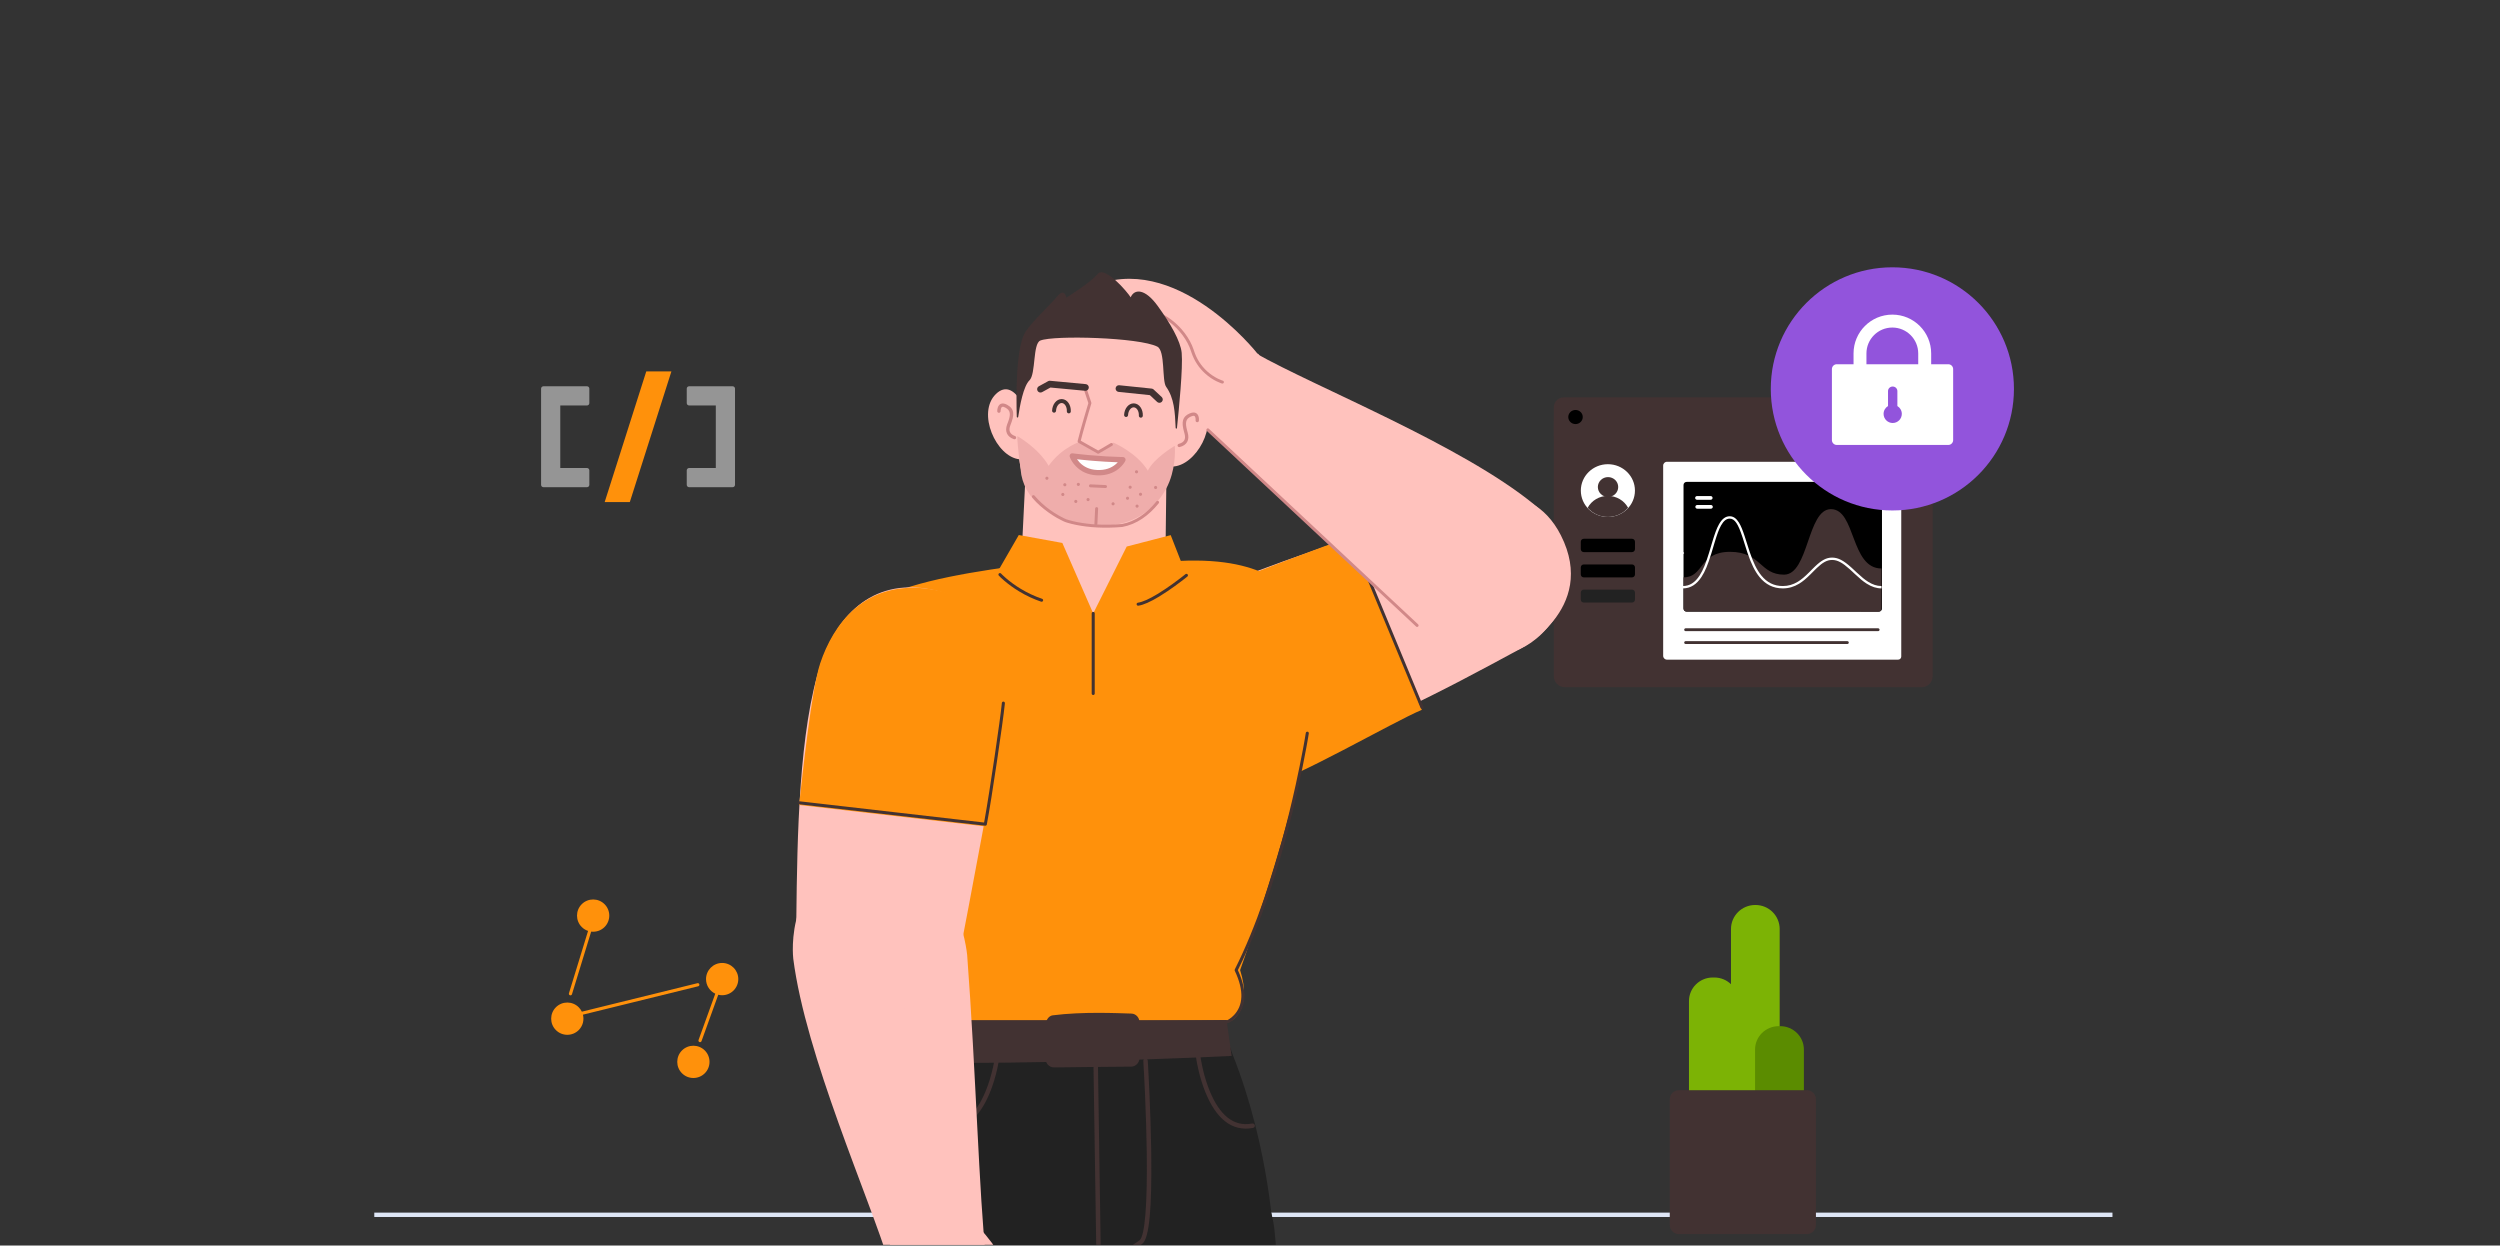 <svg width="1128" height="562" viewBox="0 0 1128 562" fill="none" xmlns="http://www.w3.org/2000/svg">
<rect x="0" y="0" width="1128" height="562" fill="#333333" stroke="none"/>
<g clip-path="url(#clip0_1985_89113)">
<path d="M169.867 548.118H952.156" stroke="#DEE6F6" stroke-width="1.972" stroke-linecap="square"/>
<path d="M262.482 418.268C263.312 419.098 264.294 419.686 265.338 420.031L256.703 448.178C256.587 448.556 256.799 448.956 257.177 449.072C257.555 449.188 257.956 448.976 258.072 448.598L266.739 420.346C268.886 420.608 271.128 419.916 272.776 418.268C275.619 415.425 275.619 410.816 272.776 407.973C269.933 405.13 265.324 405.13 262.482 407.973C259.639 410.816 259.639 415.425 262.482 418.268Z" fill="#FF910B"/>
<path d="M324.08 448.832C324.643 448.972 325.232 449.046 325.837 449.046C329.858 449.046 333.117 445.786 333.117 441.766C333.117 437.746 329.858 434.487 325.837 434.487C321.817 434.487 318.558 437.746 318.558 441.766C318.558 444.675 320.265 447.186 322.731 448.352L315.178 469.267C315.044 469.639 315.237 470.049 315.609 470.184C315.981 470.318 316.391 470.125 316.525 469.753L324.08 448.832Z" fill="#FF910B"/>
<path d="M315.55 444.139C315.645 444.523 315.41 444.911 315.026 445.005L263.022 457.819C263.636 460.227 263.001 462.889 261.116 464.774C258.273 467.616 253.664 467.616 250.822 464.774C247.979 461.931 247.979 457.322 250.822 454.479C253.664 451.636 258.273 451.636 261.116 454.479C261.712 455.074 262.183 455.748 262.529 456.466L314.684 443.615C315.068 443.52 315.456 443.755 315.55 444.139Z" fill="#FF910B"/>
<path d="M318.005 484.26C315.162 487.103 310.553 487.103 307.71 484.26C304.867 481.418 304.867 476.808 307.71 473.966C310.553 471.123 315.162 471.123 318.005 473.966C320.847 476.808 320.847 481.418 318.005 484.26Z" fill="#FF910B"/>
<path fill-rule="evenodd" clip-rule="evenodd" d="M291.597 167.585L272.834 226.527H284.178L302.941 167.585H291.597Z" fill="#FF910B"/>
<path fill-rule="evenodd" clip-rule="evenodd" d="M264.84 174.286H252.798H245.207C244.615 174.286 244.135 174.766 244.135 175.358V182.95V211.163V218.754C244.135 219.346 244.615 219.826 245.207 219.826H252.798H264.84C265.432 219.826 265.912 219.346 265.912 218.754V212.235C265.912 211.643 265.432 211.163 264.84 211.163H252.798V182.95H264.84C265.432 182.95 265.912 182.469 265.912 181.877V175.358C265.912 174.766 265.432 174.286 264.84 174.286Z" fill="#959595"/>
<path fill-rule="evenodd" clip-rule="evenodd" d="M330.565 174.286H322.973H310.932C310.339 174.286 309.859 174.766 309.859 175.358V181.877C309.859 182.469 310.339 182.95 310.932 182.95H322.973V211.163H310.932C310.339 211.163 309.859 211.643 309.859 212.235V218.754C309.859 219.346 310.339 219.826 310.932 219.826H322.973H330.565C331.157 219.826 331.637 219.346 331.637 218.754V212.235V181.877V175.358C331.637 174.766 331.157 174.286 330.565 174.286Z" fill="#959595"/>
<path d="M867.016 185.046H706.082C703.323 185.046 701.086 187.283 701.086 190.042V305.077C701.086 307.836 703.323 310.072 706.082 310.072H867.016C869.775 310.072 872.011 307.836 872.011 305.077V190.042C872.011 187.283 869.775 185.046 867.016 185.046Z" fill="#423232"/>
<path fill-rule="evenodd" clip-rule="evenodd" d="M750.42 295.925V210.066C750.42 209.122 751.185 208.356 752.129 208.356H856.138C857.082 208.356 857.847 209.122 857.847 210.066V296.261C857.847 297.019 857.216 297.634 856.438 297.634H752.129C751.185 297.634 750.42 296.869 750.42 295.925Z" fill="white"/>
<path fill-rule="evenodd" clip-rule="evenodd" d="M761.016 275.964C760.238 275.964 759.607 275.349 759.607 274.591V218.804C759.607 218.045 760.238 217.431 761.016 217.431H847.743C848.521 217.431 849.152 218.045 849.152 218.804V274.591C849.152 275.349 848.521 275.964 847.743 275.964H761.016Z" fill="black"/>
<path fill-rule="evenodd" clip-rule="evenodd" d="M771.856 225.501H765.707C765.231 225.501 764.846 225.125 764.846 224.661C764.846 224.197 765.231 223.821 765.707 223.821H771.856C772.331 223.821 772.717 224.197 772.717 224.661C772.717 225.125 772.331 225.501 771.856 225.501Z" fill="white"/>
<path fill-rule="evenodd" clip-rule="evenodd" d="M771.955 229.53H765.807C765.331 229.53 764.945 229.154 764.945 228.69C764.945 228.227 765.331 227.851 765.807 227.851H771.955C772.431 227.851 772.817 228.227 772.817 228.69C772.817 229.154 772.431 229.53 771.955 229.53Z" fill="white"/>
<path fill-rule="evenodd" clip-rule="evenodd" d="M759.607 260.504C768.926 260.504 766.452 248.991 780.566 248.991C794.68 248.991 793.945 259.284 804.953 259.284C816.132 259.284 815.393 229.722 826.103 229.722C837.408 229.722 834.856 256.509 848.938 256.509V274.663C848.938 275.422 848.307 276.037 847.528 276.036L761.015 275.964C760.237 275.963 759.607 275.348 759.607 274.59V260.504Z" fill="#423232"/>
<path d="M780.452 232.935C782.117 232.935 783.46 233.923 784.618 235.8C785.506 237.241 786.267 239.118 787.227 242.052L787.356 242.453C787.581 243.166 788.927 247.449 789.43 248.945L789.461 249.04C791.08 253.813 792.664 257.156 794.737 259.696C797.269 262.798 800.394 264.419 804.403 264.419C806.864 264.419 809.05 263.76 811.153 262.491L811.338 262.378C812.904 261.407 814.307 260.201 816.246 258.273L817.081 257.434L817.654 256.856C818.138 256.369 818.51 256.001 818.868 255.657L818.935 255.592C821.801 252.85 823.986 251.585 826.649 251.585C829.44 251.585 831.879 252.969 835.22 255.962L835.453 256.171C835.636 256.337 835.826 256.511 836.031 256.701L837.807 258.357C840.011 260.407 841.361 261.529 842.902 262.495C844.888 263.74 846.804 264.393 848.816 264.418L848.94 264.419V265.488C846.663 265.488 844.52 264.77 842.335 263.401L842.172 263.297C840.599 262.292 839.208 261.123 836.968 259.035L835.672 257.825C835.258 257.439 834.912 257.121 834.583 256.826L834.507 256.758C831.348 253.927 829.103 252.653 826.649 252.653C824.359 252.653 822.407 253.767 819.772 256.271L819.674 256.364C819.368 256.657 819.055 256.965 818.67 257.35L817.115 258.914L816.881 259.147C814.871 261.138 813.404 262.38 811.705 263.405C809.442 264.771 807.067 265.488 804.403 265.488C800.058 265.488 796.636 263.712 793.91 260.372C791.766 257.745 790.149 254.357 788.515 249.575L788.365 249.129C787.78 247.37 786.348 242.806 786.309 242.683L786.189 242.316C784.24 236.387 782.724 234.003 780.452 234.003C778.967 234.003 777.723 234.994 776.571 237.027L776.518 237.122C775.573 238.819 774.782 240.968 773.681 244.603L772.41 248.869C772.351 249.068 772.299 249.238 772.26 249.367L772.097 249.899C770.618 254.689 769.362 257.804 767.709 260.327C765.523 263.66 762.826 265.451 759.396 265.487L759.291 265.488V264.419C762.371 264.419 764.79 262.831 766.815 259.741L766.931 259.563C768.479 257.144 769.692 254.091 771.131 249.406L771.29 248.883L772.52 244.752C773.716 240.766 774.552 238.458 775.585 236.602C776.921 234.202 778.481 232.935 780.452 232.935Z" fill="white"/>
<path d="M847.415 283.488C847.769 283.488 848.056 283.775 848.056 284.129C848.056 284.471 847.788 284.751 847.451 284.769L847.415 284.77H760.551C760.197 284.77 759.91 284.483 759.91 284.129C759.91 283.787 760.178 283.507 760.516 283.489L760.551 283.488H847.415Z" fill="#423232"/>
<path d="M833.532 289.289C833.886 289.289 834.173 289.576 834.173 289.93C834.173 290.272 833.905 290.552 833.567 290.57L833.532 290.571H760.551C760.197 290.571 759.91 290.284 759.91 289.93C759.91 289.588 760.178 289.308 760.516 289.29L760.551 289.289H833.532Z" fill="#423232"/>
<path d="M705.664 179.278H867.347C869.876 179.278 871.926 181.277 871.926 183.742V197.045H701.086V183.742C701.086 181.277 703.136 179.278 705.664 179.278Z" fill="#423232"/>
<path d="M710.873 191.348C712.678 191.348 714.141 189.921 714.141 188.162C714.141 186.402 712.678 184.976 710.873 184.976C709.068 184.976 707.605 186.402 707.605 188.162C707.605 189.921 709.068 191.348 710.873 191.348Z" fill="black"/>
<path d="M723.076 191.348C724.881 191.348 726.344 189.921 726.344 188.162C726.344 186.402 724.881 184.976 723.076 184.976C721.272 184.976 719.809 186.402 719.809 188.162C719.809 189.921 721.272 191.348 723.076 191.348Z" fill="#423232"/>
<path d="M735.285 191.348C737.09 191.348 738.553 189.921 738.553 188.162C738.553 186.402 737.09 184.976 735.285 184.976C733.481 184.976 732.018 186.402 732.018 188.162C732.018 189.921 733.481 191.348 735.285 191.348Z" fill="#423232"/>
<path d="M757.837 251.073L755.734 249.531L757.837 247.993L759.939 249.531L757.837 251.073Z" fill="white"/>
<path d="M736.355 243.087H714.596C713.852 243.087 713.248 243.691 713.248 244.435V247.759C713.248 248.504 713.852 249.108 714.596 249.108H736.355C737.1 249.108 737.704 248.504 737.704 247.759V244.435C737.704 243.691 737.1 243.087 736.355 243.087Z" fill="black"/>
<path d="M736.376 254.679H714.576C713.843 254.679 713.248 255.273 713.248 256.007V259.189C713.248 259.922 713.843 260.517 714.576 260.517H736.376C737.109 260.517 737.704 259.922 737.704 259.189V256.007C737.704 255.273 737.109 254.679 736.376 254.679Z" fill="black"/>
<path d="M736.376 266.033H714.576C713.843 266.033 713.248 266.628 713.248 267.361V270.544C713.248 271.277 713.843 271.872 714.576 271.872H736.376C737.109 271.872 737.704 271.277 737.704 270.544V267.361C737.704 266.628 737.109 266.033 736.376 266.033Z" fill="#222222"/>
<path d="M725.478 233.254C732.221 233.254 737.687 227.925 737.687 221.351C737.687 214.777 732.221 209.447 725.478 209.447C718.736 209.447 713.27 214.777 713.27 221.351C713.27 227.925 718.736 233.254 725.478 233.254Z" fill="white"/>
<path d="M725.478 233.255C728.996 233.257 732.336 231.741 734.6 229.115C732.816 225.813 729.303 223.746 725.476 223.746C721.648 223.746 718.135 225.813 716.352 229.115C718.617 231.742 721.958 233.258 725.478 233.255Z" fill="#423232"/>
<path d="M725.543 224.219C728.079 224.219 730.135 222.215 730.135 219.742C730.135 217.27 728.079 215.266 725.543 215.266C723.007 215.266 720.951 217.27 720.951 219.742C720.951 222.215 723.007 224.219 725.543 224.219Z" fill="#423232"/>
<path fill-rule="evenodd" clip-rule="evenodd" d="M798.977 175.466C798.977 205.763 823.537 230.324 853.834 230.324C884.131 230.324 908.692 205.763 908.692 175.466C908.692 145.169 884.131 120.608 853.834 120.608C823.537 120.608 798.977 145.169 798.977 175.466Z" fill="#9254DC"/>
<path fill-rule="evenodd" clip-rule="evenodd" d="M842.139 159.475C842.139 153.02 847.37 147.787 853.822 147.787C860.274 147.787 865.504 153.02 865.504 159.475V165.331H871.346V159.478C871.346 149.801 863.504 141.956 853.831 141.956H853.831C844.158 141.956 836.316 149.801 836.316 159.478V165.331H842.139V159.475Z" fill="white"/>
<path fill-rule="evenodd" clip-rule="evenodd" d="M879.073 200.762H828.745C827.541 200.762 826.557 199.778 826.557 198.577V166.528C826.557 165.326 827.541 164.343 828.745 164.343H879.073C880.277 164.343 881.261 165.326 881.261 166.528V198.577C881.261 199.778 880.277 200.762 879.073 200.762Z" fill="white"/>
<path fill-rule="evenodd" clip-rule="evenodd" d="M853.985 174.399C855.152 174.399 856.098 175.319 856.098 176.454L856.098 183.211C857.297 183.93 858.1 185.242 858.1 186.742C858.1 189.015 856.258 190.857 853.985 190.857C851.713 190.857 849.871 189.015 849.871 186.742C849.871 185.242 850.674 183.93 851.873 183.211L851.873 176.454C851.873 175.333 852.796 174.421 853.944 174.4L853.985 174.399Z" fill="#9254DC"/>
<path fill-rule="evenodd" clip-rule="evenodd" d="M802.991 494.44H781.023V419.177C781.023 413.186 785.915 408.33 791.95 408.33H792.064C798.099 408.33 802.991 413.186 802.991 419.177V494.44Z" fill="#7CB305"/>
<path fill-rule="evenodd" clip-rule="evenodd" d="M813.914 512.861H791.883V473.561C791.883 467.729 796.667 463.001 802.568 463.001H803.229C809.13 463.001 813.914 467.729 813.914 473.561V512.861Z" fill="#5B8C00"/>
<path fill-rule="evenodd" clip-rule="evenodd" d="M784.244 494.4H762.066V451.671C762.066 445.806 766.863 441.051 772.779 441.051H773.531C779.448 441.051 784.244 445.806 784.244 451.671V494.4Z" fill="#7CB305"/>
<path fill-rule="evenodd" clip-rule="evenodd" d="M815.221 556.822H757.527C755.247 556.822 753.398 554.993 753.398 552.736V495.983C753.398 493.726 755.247 491.896 757.527 491.896H815.221C817.501 491.896 819.35 493.726 819.35 495.983V552.736C819.35 554.993 817.501 556.822 815.221 556.822Z" fill="#423232"/>
<path fill-rule="evenodd" clip-rule="evenodd" d="M557.257 261.592C545.438 267.041 515.923 284.54 527.588 316.282C536.915 341.664 561.654 343.267 579.437 339.72C610.163 333.591 653.197 310.507 684.783 293.398C684.783 293.398 721.294 275.153 704.28 241.546C689.881 213.106 658.549 225.88 658.549 225.88C658.549 225.88 570.768 255.363 557.257 261.592Z" fill="#FFC2BD"/>
<path fill-rule="evenodd" clip-rule="evenodd" d="M609.908 242.127C597.065 246.392 561.633 259.946 557.375 261.907C545.551 267.352 516.097 284.974 528.386 318.036C538.213 344.474 553.486 357.505 571.352 354.129C583.67 351.802 628.43 325.786 641.535 320.271L609.908 242.127Z" fill="#FF910B"/>
<path d="M609.695 242.147C610.01 242.017 610.367 242.138 610.541 242.419L610.592 242.518L642.219 318.875C642.364 319.225 642.198 319.627 641.848 319.772C641.533 319.902 641.176 319.781 641.002 319.5L640.951 319.4L609.324 243.043C609.179 242.693 609.345 242.292 609.695 242.147Z" fill="#423232"/>
<path fill-rule="evenodd" clip-rule="evenodd" d="M566.642 159.427C593.617 174.722 659.302 200.68 692.206 227.628C692.206 227.628 723.632 253.758 698.119 283.309C673.241 312.121 638.116 281.035 638.116 281.035C600.574 246.905 562.133 208.27 540.541 189.957C540.541 189.957 529.448 179.577 539.031 163.235C550.403 143.844 566.642 159.427 566.642 159.427Z" fill="#FFC2BD"/>
<path fill-rule="evenodd" clip-rule="evenodd" d="M567.298 159.464C567.298 159.464 530.178 112.22 491.932 129.656C463.424 142.652 482.131 179.11 496.03 182.786C509.93 186.46 538.613 189.836 547.051 192.648C555.736 195.542 572.922 161.151 567.298 159.464Z" fill="#FFC2BD"/>
<path d="M515.94 140.258C523.007 138.329 534.988 147.128 538.564 157.748L538.691 158.138C539.908 161.99 541.966 165.084 544.631 167.508C546.193 168.93 547.868 170.034 549.542 170.857C550.125 171.145 550.666 171.376 551.149 171.556L551.66 171.734C551.688 171.742 551.712 171.749 551.731 171.755C552.088 171.856 552.295 172.227 552.194 172.583C552.093 172.939 551.722 173.147 551.366 173.046L551.022 172.936C550.923 172.902 550.809 172.861 550.681 172.813C550.157 172.618 549.575 172.369 548.949 172.061C547.168 171.185 545.389 170.012 543.728 168.501C541.022 166.039 538.903 162.926 537.593 159.094L537.412 158.542C534.198 148.371 522.66 139.814 516.293 141.553C515.936 141.65 515.567 141.439 515.469 141.082C515.372 140.725 515.582 140.356 515.94 140.258Z" fill="#D18888"/>
<path fill-rule="evenodd" clip-rule="evenodd" d="M563.92 770.085C581.872 767.563 592.915 751.647 591.276 733.594L575.144 555.978C572.934 531.65 554.364 513.619 530.171 517.02C505.98 520.419 489.553 543.365 494.132 567.361L524.026 743.043C527.425 760.849 545.969 772.608 563.92 770.085Z" fill="#222222"/>
<path fill-rule="evenodd" clip-rule="evenodd" d="M457.46 770.291C439.332 770.291 426.182 756.065 425.294 737.96L416.557 559.828C415.361 535.427 431.242 514.991 455.671 514.991C480.101 514.991 499.562 535.427 498.365 559.828L493.204 737.96C492.317 756.065 475.589 770.291 457.46 770.291Z" fill="#222222"/>
<path fill-rule="evenodd" clip-rule="evenodd" d="M464.338 188.803C464.338 188.803 458.118 169.311 449.365 177.773C440.613 186.234 449.441 206.176 459.999 207.235C470.558 208.294 464.338 188.803 464.338 188.803Z" fill="#FFC2BD"/>
<path d="M450.187 183.93C450.748 182.136 452.25 181.436 454.435 182.643C457.784 184.491 457.789 187.134 455.93 191.76C454.907 194.304 455.611 195.915 457.989 196.742C458.383 196.879 458.591 197.309 458.454 197.703C458.317 198.097 457.886 198.305 457.493 198.168C454.38 197.085 453.251 194.671 454.423 191.473L454.781 190.551C456.124 186.999 455.993 185.227 453.705 183.964C452.393 183.24 451.915 183.462 451.629 184.38C451.53 184.696 451.483 185.03 451.471 185.302L451.462 185.605C451.416 185.97 451.109 186.257 450.73 186.266C450.351 186.275 450.031 186.003 449.969 185.64L449.957 185.511C449.952 185.072 450.008 184.505 450.187 183.93Z" fill="#D18888"/>
<path fill-rule="evenodd" clip-rule="evenodd" d="M526.325 191.742C526.325 191.742 534.361 172.927 542.275 182.177C550.187 191.429 539.513 210.446 528.901 210.502C518.29 210.557 526.325 191.742 526.325 191.742Z" fill="#FFC2BD"/>
<path d="M536.761 186.546C539.004 185.571 540.433 186.356 540.85 188.143C540.947 188.56 540.98 188.984 540.973 189.383L540.96 189.677C540.955 189.75 540.951 189.801 540.946 189.841C540.897 190.255 540.521 190.55 540.107 190.501C539.731 190.456 539.452 190.142 539.442 189.774L539.454 189.574C539.478 189.23 539.461 188.838 539.379 188.486C539.171 187.592 538.716 187.342 537.363 187.93C534.962 188.974 534.667 190.732 535.674 194.404L535.859 195.052C536.88 198.497 535.542 200.906 532.249 201.712C531.844 201.811 531.435 201.563 531.336 201.158C531.237 200.753 531.485 200.344 531.89 200.245C534.254 199.667 535.131 198.21 534.484 195.74L534.225 194.828C533.028 190.461 533.416 188 536.761 186.546Z" fill="#D18888"/>
<path fill-rule="evenodd" clip-rule="evenodd" d="M461.006 249.168L462.795 212.953C463.657 195.454 478.526 181.957 496.029 182.787C513.12 183.596 526.499 197.796 526.292 214.905L525.853 251.18C525.635 269.149 510.569 283.362 492.618 282.532L491.269 282.47C473.704 281.657 460.14 266.729 461.006 249.168Z" fill="#FFC2BD"/>
<path fill-rule="evenodd" clip-rule="evenodd" d="M531.24 189.359C530.816 196.662 530.247 207.03 528.299 214.18C527.077 218.66 518.827 227.851 510.228 233.745C505.779 236.795 500.892 236.833 494.464 236.529C489.489 236.293 483.62 235.497 478.747 233.01C471.108 229.112 461.218 214.531 460.606 211.475C459.291 204.907 458.325 195.413 458.837 186.767C461.211 146.669 477.597 140.426 497.833 141.385C518.069 142.346 533.559 149.51 531.24 189.359Z" fill="#FFC2BD"/>
<path fill-rule="evenodd" clip-rule="evenodd" d="M530.46 193.107C530.476 193.468 531.004 193.495 531.042 193.138C531.909 184.957 533.796 165.743 533.176 159.196C532.671 153.877 528.009 145.842 522.332 138.008C516.65 130.175 511.86 130.2 510.16 134.153C508.758 131.819 498.49 119.733 495.279 123.615C492.071 127.497 481.159 134.293 481.159 134.293C481.159 134.293 480.368 129.715 477.159 133.597C473.948 137.479 465.925 144.847 462.787 149.557C458.279 156.323 458.489 178.929 458.771 188.082C458.784 188.478 459.355 188.508 459.412 188.118C460.152 182.98 461.775 174.233 464.517 171.573C467.428 168.686 465.927 155.049 469.401 153.652C475.569 151.171 514.067 152.239 522.189 156.405C525.838 158.278 524.187 171.743 526.147 174.494C529.804 179.621 530.149 185.877 530.46 193.107Z" fill="#423232"/>
<path d="M505.024 173.821L519.63 175.332C519.902 175.36 520.16 175.462 520.378 175.624L520.503 175.729L524.163 179.135C524.774 179.703 524.809 180.659 524.24 181.27C523.71 181.84 522.842 181.908 522.232 181.452L522.105 181.347L518.816 178.285L504.713 176.826C503.935 176.745 503.356 176.088 503.357 175.322L503.366 175.168C503.446 174.39 504.104 173.811 504.869 173.813L505.024 173.821Z" fill="#423232"/>
<path fill-rule="evenodd" clip-rule="evenodd" d="M459.038 196.777C459.038 196.777 468.43 202.006 473.152 210.178C479.276 201.559 487.794 199.149 487.794 199.149C487.794 199.149 492.297 203.437 496.456 204.307C497.953 202.675 502.39 199.715 502.39 199.715C502.39 199.715 512.921 204.199 517.924 212.385C520.459 206.827 530.055 201.151 530.055 201.151C530.055 201.151 530.836 209.112 527.65 217.299C523.749 227.329 512.89 237.903 496.08 237.107C476.165 236.163 463.326 227.151 460.815 214.256C460.285 210.23 458.89 199.922 459.038 196.777Z" fill="#EFADAB"/>
<path d="M465.843 223.566C466.125 223.327 466.549 223.362 466.788 223.645C467.816 224.859 468.927 226.004 470.107 227.083C472.498 229.268 475.061 231.083 477.624 232.545C478.37 232.971 479.072 233.341 479.715 233.656L480.094 233.838C480.474 234.018 480.758 234.143 480.929 234.214L481.184 234.311C481.401 234.387 481.729 234.495 482.166 234.626C483.148 234.919 484.311 235.213 485.649 235.488C491.398 236.668 498.329 237.122 506.248 236.433C512.265 235.29 517.446 231.588 521.778 226.22C522.011 225.932 522.433 225.887 522.721 226.119C523.01 226.352 523.055 226.774 522.822 227.063C518.307 232.657 512.873 236.54 506.432 237.76C498.313 238.47 491.253 238.008 485.38 236.802C484.002 236.519 482.801 236.216 481.782 235.911L481.28 235.756C481.203 235.732 481.128 235.707 481.056 235.684L480.514 235.493L480.318 235.412C480.124 235.329 479.856 235.209 479.521 235.051C478.747 234.685 477.885 234.239 476.959 233.711C474.314 232.202 471.671 230.33 469.202 228.074C467.98 226.957 466.83 225.77 465.764 224.512C465.525 224.229 465.56 223.806 465.843 223.566Z" fill="#D18888"/>
<path d="M489.545 175.19C489.861 175.084 490.2 175.228 490.35 175.514L490.393 175.614L492.407 181.657C492.451 181.788 492.453 181.93 492.413 182.062L491.637 184.667L490.941 187.026L489.771 191.047C488.759 194.564 488.027 197.227 487.681 198.693L487.645 198.85L495.493 203.276L501.125 199.973C501.409 199.807 501.766 199.873 501.973 200.114L502.043 200.213C502.21 200.497 502.144 200.853 501.903 201.06L501.804 201.131L495.84 204.63C495.668 204.73 495.463 204.749 495.279 204.684L495.171 204.635L486.554 199.775C486.301 199.632 486.169 199.342 486.226 199.057L486.293 198.745C486.507 197.783 486.931 196.173 487.528 194.034L488.64 190.127L489.309 187.823L491.067 181.879L489.12 176.038C489.015 175.722 489.158 175.383 489.444 175.233L489.545 175.19Z" fill="#D18888"/>
<path fill-rule="evenodd" clip-rule="evenodd" d="M506.645 207.426C494.89 207.205 483.822 205.741 483.822 205.741C483.822 205.741 486.218 212.845 494.938 213.26C503.659 213.673 506.645 207.426 506.645 207.426Z" fill="white"/>
<path d="M482.68 206.129C483.05 207.226 483.902 208.791 485.396 210.348C487.706 212.756 490.847 214.277 494.884 214.469C499.119 214.669 502.485 213.444 505.023 211.273C506.448 210.054 507.32 208.822 507.738 207.949C508.116 207.157 507.551 206.239 506.674 206.22L505.696 206.199C501.238 206.089 496.604 205.803 492.006 205.396L490.456 205.254C489.442 205.158 488.468 205.059 487.541 204.96L485.825 204.769L483.983 204.545C483.096 204.428 482.394 205.281 482.68 206.129ZM486.06 207.36L485.963 207.217L487.994 207.438C489.194 207.563 490.464 207.686 491.793 207.803L493.536 207.952C497.025 208.237 500.522 208.449 503.938 208.565L504.341 208.577L504.08 208.853C503.884 209.05 503.675 209.246 503.452 209.436C501.37 211.217 498.602 212.225 494.998 212.055C491.602 211.893 489.036 210.651 487.14 208.675C486.733 208.251 486.374 207.809 486.06 207.36Z" fill="#D18888"/>
<path d="M492.044 218.539L498.837 218.861C499.207 218.879 499.493 219.193 499.475 219.563C499.459 219.896 499.203 220.161 498.882 220.198L498.773 220.201L491.981 219.879C491.611 219.862 491.325 219.547 491.343 219.177C491.358 218.844 491.614 218.58 491.935 218.543L492.044 218.539Z" fill="#D18888"/>
<path d="M494.833 228.811C495.166 228.827 495.431 229.083 495.468 229.404L495.472 229.513L495.137 236.558C495.119 236.928 494.805 237.214 494.435 237.196C494.102 237.18 493.837 236.924 493.8 236.603L493.797 236.494L494.131 229.45C494.149 229.079 494.463 228.794 494.833 228.811Z" fill="#D18888"/>
<path fill-rule="evenodd" clip-rule="evenodd" d="M487.242 218.705C487.16 219.088 486.782 219.331 486.4 219.249C486.017 219.167 485.774 218.789 485.856 218.406C485.938 218.024 486.316 217.78 486.698 217.863C487.081 217.945 487.325 218.322 487.242 218.705Z" fill="#D18888"/>
<path fill-rule="evenodd" clip-rule="evenodd" d="M481.145 218.873C481.062 219.256 480.685 219.499 480.302 219.417C479.919 219.335 479.676 218.957 479.758 218.574C479.84 218.193 480.218 217.948 480.601 218.031C480.984 218.115 481.227 218.49 481.145 218.873Z" fill="#D18888"/>
<path fill-rule="evenodd" clip-rule="evenodd" d="M515.279 222.811C515.397 223.184 515.193 223.584 514.819 223.702C514.447 223.82 514.048 223.615 513.928 223.243C513.81 222.87 514.014 222.472 514.388 222.352C514.76 222.234 515.161 222.439 515.279 222.811Z" fill="#D18888"/>
<path fill-rule="evenodd" clip-rule="evenodd" d="M522.085 219.74C522.203 220.112 521.998 220.513 521.625 220.631C521.253 220.749 520.854 220.543 520.735 220.171C520.617 219.799 520.821 219.4 521.194 219.28C521.566 219.162 521.967 219.368 522.085 219.74Z" fill="#D18888"/>
<path fill-rule="evenodd" clip-rule="evenodd" d="M509.415 224.6C509.533 224.972 509.329 225.372 508.956 225.49C508.583 225.608 508.185 225.403 508.065 225.031C507.947 224.659 508.151 224.26 508.524 224.14C508.897 224.022 509.297 224.227 509.415 224.6Z" fill="#D18888"/>
<path fill-rule="evenodd" clip-rule="evenodd" d="M502.894 227.107C503.014 227.479 502.808 227.878 502.434 227.998C502.062 228.116 501.663 227.91 501.543 227.538C501.425 227.164 501.631 226.767 502.003 226.647C502.377 226.527 502.776 226.735 502.894 227.107Z" fill="#D18888"/>
<path fill-rule="evenodd" clip-rule="evenodd" d="M473.037 215.569C473.155 215.941 472.949 216.342 472.577 216.46C472.205 216.578 471.806 216.374 471.686 216C471.567 215.628 471.772 215.229 472.146 215.109C472.518 214.991 472.919 215.197 473.037 215.569Z" fill="#D18888"/>
<path fill-rule="evenodd" clip-rule="evenodd" d="M486.088 226.398C486.006 226.78 485.628 227.024 485.245 226.941C484.863 226.859 484.619 226.482 484.702 226.099C484.784 225.718 485.161 225.473 485.544 225.555C485.927 225.637 486.17 226.015 486.088 226.398Z" fill="#D18888"/>
<path fill-rule="evenodd" clip-rule="evenodd" d="M491.635 225.558C491.552 225.941 491.175 226.184 490.792 226.102C490.409 226.019 490.166 225.642 490.248 225.259C490.331 224.878 490.708 224.633 491.091 224.715C491.474 224.797 491.717 225.175 491.635 225.558Z" fill="#D18888"/>
<path fill-rule="evenodd" clip-rule="evenodd" d="M513.733 228.518C513.65 228.901 513.275 229.144 512.89 229.062C512.507 228.979 512.266 228.602 512.348 228.219C512.429 227.836 512.806 227.593 513.189 227.675C513.572 227.757 513.815 228.135 513.733 228.518Z" fill="#D18888"/>
<path fill-rule="evenodd" clip-rule="evenodd" d="M510.615 219.985C510.533 220.368 510.156 220.612 509.773 220.529C509.39 220.447 509.147 220.069 509.229 219.687C509.311 219.306 509.689 219.061 510.071 219.143C510.454 219.227 510.698 219.603 510.615 219.985Z" fill="#D18888"/>
<path fill-rule="evenodd" clip-rule="evenodd" d="M513.494 213.028C513.412 213.411 513.034 213.655 512.652 213.572C512.269 213.49 512.026 213.112 512.108 212.73C512.19 212.349 512.568 212.104 512.95 212.186C513.333 212.268 513.576 212.646 513.494 213.028Z" fill="#D18888"/>
<path fill-rule="evenodd" clip-rule="evenodd" d="M480.237 223.254C480.155 223.637 479.779 223.88 479.395 223.798C479.012 223.716 478.768 223.338 478.853 222.955C478.933 222.574 479.311 222.329 479.693 222.411C480.076 222.495 480.319 222.871 480.237 223.254Z" fill="#D18888"/>
<path d="M511.672 182.005C514.073 182.119 515.777 184.674 515.638 187.611C515.614 188.104 515.195 188.486 514.702 188.462C514.208 188.439 513.827 188.02 513.851 187.526C513.948 185.479 512.863 183.852 511.587 183.791C510.312 183.731 509.078 185.248 508.981 187.296C508.958 187.79 508.539 188.171 508.046 188.147C507.552 188.124 507.171 187.705 507.194 187.212C507.329 184.363 509.156 182.035 511.455 182.001L511.672 182.005Z" fill="#423232"/>
<path d="M479.18 180.058C481.58 180.173 483.285 182.728 483.145 185.665C483.122 186.158 482.703 186.539 482.21 186.516C481.716 186.492 481.335 186.073 481.359 185.58C481.456 183.533 480.37 181.906 479.096 181.845C477.82 181.785 476.586 183.302 476.489 185.35C476.466 185.843 476.047 186.224 475.553 186.201C475.06 186.177 474.679 185.759 474.702 185.265C474.837 182.417 476.663 180.091 478.963 180.055L479.18 180.058Z" fill="#423232"/>
<path d="M473.6 171.798L473.78 171.804L489.898 173.316C490.729 173.393 491.339 174.13 491.261 174.961C491.188 175.739 490.536 176.324 489.77 176.33L489.616 176.324L473.96 174.854L470.193 176.93C469.507 177.307 468.657 177.097 468.222 176.467L468.141 176.335C467.763 175.65 467.974 174.8 468.604 174.365L468.735 174.283L472.911 171.985C473.123 171.868 473.359 171.804 473.6 171.798Z" fill="#423232"/>
<path fill-rule="evenodd" clip-rule="evenodd" d="M597.253 280.944C597.209 276.684 594.676 272.831 590.774 271.125C579.028 265.981 570.916 249.071 523.506 253.731C514.621 254.604 504.725 279.942 495.392 280.407C489.079 280.72 472.412 253.475 467.112 254.171C439.13 257.846 414.679 261.593 396.225 270.125C390.368 272.831 386.878 278.933 387.639 285.341C390.41 308.664 403.395 371.962 432.005 437.531C432.005 437.531 420.395 457.831 438.243 460.983C558.254 460.983 555.724 460.45 555.724 460.45C555.724 460.45 565.143 455.201 559.542 437.708C559.542 437.708 597.783 332.432 597.253 280.944Z" fill="#FF910B"/>
<path fill-rule="evenodd" clip-rule="evenodd" d="M449.385 259.25L459.678 241.4L479.327 244.978L493.257 276.768L508.368 246.599L528.225 241.449L535.314 259.593C535.314 259.593 528.404 284.382 493.486 284.382C458.562 284.382 449.385 259.25 449.385 259.25Z" fill="#FF910B"/>
<path d="M450.71 258.745C450.989 258.488 451.423 258.506 451.679 258.785L451.995 259.111C452.069 259.185 452.154 259.269 452.249 259.362C452.731 259.832 453.303 260.357 453.963 260.924C455.854 262.546 458.066 264.17 460.577 265.686C463.564 267.488 466.777 269.015 470.2 270.177C470.558 270.299 470.75 270.689 470.628 271.048C470.507 271.406 470.117 271.598 469.758 271.477C466.238 270.281 462.936 268.712 459.868 266.86C457.288 265.303 455.016 263.635 453.07 261.965C452.523 261.496 452.034 261.054 451.603 260.645L451.291 260.344C450.986 260.047 450.779 259.833 450.669 259.714C450.413 259.435 450.431 259.001 450.71 258.745Z" fill="#423232"/>
<path d="M535.848 259.161C536.087 259.455 536.043 259.887 535.749 260.126L535.039 260.695L533.937 261.557C533.675 261.759 533.402 261.969 533.119 262.185C531.098 263.726 528.973 265.267 526.843 266.707C525.497 267.616 524.191 268.457 522.937 269.214C519.108 271.525 515.946 272.962 513.619 273.295C513.244 273.348 512.896 273.087 512.843 272.712C512.789 272.337 513.05 271.99 513.425 271.936C515.519 271.637 518.547 270.261 522.228 268.039C523.46 267.295 524.748 266.467 526.075 265.57C528.181 264.146 530.286 262.62 532.287 261.094L533.097 260.472C533.356 260.271 533.604 260.078 533.841 259.892L534.882 259.062C535.176 258.823 535.608 258.867 535.848 259.161Z" fill="#423232"/>
<path d="M493.258 276.082C493.599 276.082 493.882 276.331 493.935 276.657L493.944 276.768V312.909C493.944 313.287 493.637 313.595 493.258 313.595C492.917 313.595 492.634 313.346 492.581 313.02L492.572 312.909V276.768C492.572 276.389 492.879 276.082 493.258 276.082Z" fill="#423232"/>
<path d="M589.963 330.138C590.337 330.197 590.593 330.548 590.534 330.922L590.255 332.611L589.973 334.246C589.872 334.821 589.764 335.427 589.65 336.061L589.411 337.367C588.469 342.487 587.324 348.191 585.973 354.334C582.111 371.887 577.366 389.44 571.7 405.827C567.777 417.171 563.543 427.553 558.987 436.765L558.513 437.716L558.602 437.908C562.894 447.275 562.097 454.091 558.061 458.645L557.845 458.882C557.058 459.73 556.215 460.42 555.37 460.963C554.857 461.294 554.45 461.505 554.203 461.61C554.146 461.634 554.087 461.651 554.026 461.659L553.934 461.665H438.241L438.082 461.646L437.741 461.553L437.62 461.516C437.269 461.407 436.88 461.27 436.462 461.101C435.27 460.62 434.079 459.981 432.964 459.162C427.271 454.98 425.775 448.098 430.908 438.129L431.226 437.522L430.874 436.838C426.02 427.363 421.557 416.159 417.474 403.569L417.038 402.215C412.348 387.547 408.404 371.836 405.179 356.125L404.67 353.616C403.759 349.069 402.97 344.817 402.301 340.939L401.747 337.639L401.357 335.17C401.302 334.796 401.56 334.447 401.935 334.391C402.31 334.336 402.659 334.595 402.714 334.97L402.947 336.465L403.183 337.923C403.324 338.778 403.481 339.707 403.653 340.706L404.029 342.851C404.74 346.85 405.57 351.21 406.523 355.85C409.739 371.515 413.672 387.181 418.345 401.797C422.669 415.322 427.422 427.27 432.611 437.211C432.717 437.414 432.715 437.656 432.605 437.857C427.214 447.739 428.474 454.161 433.776 458.056C434.792 458.803 435.884 459.388 436.976 459.829C437.357 459.983 437.71 460.107 438.025 460.205L438.328 460.293H553.783L553.856 460.258C554.008 460.181 554.207 460.071 554.444 459.925L554.628 459.809C555.38 459.325 556.135 458.709 556.839 457.949C560.741 453.742 561.527 447.296 557.131 437.999C557.041 437.808 557.044 437.586 557.139 437.397C561.902 427.936 566.321 417.184 570.403 405.379C576.05 389.047 580.782 371.544 584.633 354.04C585.891 348.321 586.969 342.984 587.871 338.148L588.299 335.817C588.413 335.185 588.521 334.583 588.621 334.01L589.179 330.71C589.232 330.373 589.521 330.132 589.852 330.13L589.963 330.138Z" fill="#423232"/>
<path fill-rule="evenodd" clip-rule="evenodd" d="M416.656 562.653L484.5 596.882L510.272 596.379L574.812 561.141C574.812 561.141 573.3 518.832 556.055 475.495C553.03 467.178 552.231 462.749 552.231 462.749C552.231 462.749 484.029 465.774 436.552 465.774L433.25 479.382C433.25 479.382 417.093 519.337 416.656 562.653Z" fill="#222222"/>
<path fill-rule="evenodd" clip-rule="evenodd" d="M433.787 479.571C493.04 479.571 555.703 476.423 555.703 476.423L553.435 460.262C553.435 460.262 479.944 461.213 435.111 461.213C434.072 468.963 433.787 479.571 433.787 479.571Z" fill="#423232"/>
<path d="M516.802 477.62C517.357 477.586 517.835 478.008 517.87 478.563L518.04 481.483L518.235 485.114C518.367 487.651 518.498 490.351 518.623 493.175L518.676 494.393C519.019 502.348 519.272 510.2 519.396 517.62L519.446 521.12C519.717 544.482 518.657 558.661 515.426 561.174C513.596 562.597 511.384 563.917 508.871 565.137C506.302 566.385 503.556 567.465 500.811 568.376L499.693 568.737C499.513 568.794 499.335 568.849 499.161 568.902L498.157 569.2C497.673 569.34 497.325 569.434 497.135 569.482C496.596 569.62 496.048 569.294 495.91 568.755C495.773 568.216 496.098 567.668 496.637 567.53L497.236 567.368L497.6 567.265C498.377 567.041 499.243 566.774 500.177 566.464C502.844 565.579 505.51 564.53 507.992 563.325C510.387 562.162 512.482 560.912 514.189 559.584C516.633 557.683 517.705 542.791 517.422 520.363L517.413 519.66C517.303 511.677 517.037 503.14 516.664 494.48L516.502 490.879C516.411 488.919 516.318 487.027 516.224 485.218L515.859 478.688C515.825 478.133 516.247 477.655 516.802 477.62Z" fill="#423232"/>
<path d="M540.535 476.008C541.087 475.936 541.592 476.324 541.664 476.876L541.737 477.379C541.771 477.597 541.814 477.865 541.867 478.178C542.046 479.229 542.275 480.401 542.557 481.664C543.363 485.27 544.437 488.875 545.813 492.231C550.189 502.91 556.457 508.572 564.994 506.934C565.54 506.829 566.068 507.187 566.173 507.733C566.278 508.28 565.92 508.807 565.373 508.912C555.646 510.779 548.644 504.454 543.949 492.994C542.526 489.523 541.42 485.812 540.591 482.103C540.349 481.022 540.146 480.004 539.978 479.068L539.793 477.978L539.675 477.197C539.672 477.174 539.669 477.153 539.667 477.137C539.595 476.585 539.984 476.08 540.535 476.008Z" fill="#423232"/>
<path d="M450.048 476.008C450.6 476.08 450.989 476.585 450.917 477.137L450.864 477.505C450.821 477.798 450.767 478.136 450.702 478.517C450.517 479.6 450.282 480.805 449.992 482.103C449.163 485.812 448.057 489.523 446.635 492.994L446.238 493.937C441.548 504.799 434.667 510.727 425.21 508.912C424.664 508.808 424.306 508.28 424.411 507.733C424.516 507.187 425.043 506.829 425.59 506.934C434.127 508.573 440.395 502.91 444.771 492.231C446.146 488.875 447.22 485.27 448.027 481.664C448.262 480.611 448.46 479.622 448.623 478.714L448.819 477.552C448.868 477.248 448.901 477.021 448.919 476.876C448.986 476.367 449.422 475.996 449.922 475.999L450.048 476.008Z" fill="#423232"/>
<path d="M494.312 475.718C494.826 475.71 495.255 476.088 495.325 476.584L495.334 476.71L497.123 594.907C497.132 595.463 496.688 595.921 496.132 595.929C495.618 595.937 495.189 595.559 495.119 595.063L495.109 594.937L493.32 476.74C493.312 476.184 493.756 475.726 494.312 475.718Z" fill="#423232"/>
<path fill-rule="evenodd" clip-rule="evenodd" d="M514.124 477.366V461.223C514.124 459.114 512.516 457.388 510.48 457.327C503.729 457.125 488.572 456.392 474.962 458.116C473.064 458.358 471.785 460.567 471.785 462.545V477.724C471.785 479.894 473.486 481.647 475.585 481.62C483.3 481.525 500.874 481.316 510.391 481.264C512.462 481.251 514.124 479.511 514.124 477.366Z" fill="#423232"/>
<path fill-rule="evenodd" clip-rule="evenodd" d="M509.759 474.582L509.755 463.897C509.753 462.501 508.442 461.358 506.78 461.319C501.272 461.187 489.791 460.45 478.688 461.596C477.141 461.757 475.971 462.852 475.971 464.161L475.972 474.832C475.972 476.268 477.361 477.428 479.073 477.412C485.368 477.345 498.95 477.2 506.712 477.163C508.405 477.154 509.759 476 509.759 474.582Z" fill="#423232"/>
<path fill-rule="evenodd" clip-rule="evenodd" d="M475.331 460.156L511.073 476.108L509.597 479.356L473.559 463.11L475.331 460.156Z" fill="#423232"/>
<path fill-rule="evenodd" clip-rule="evenodd" d="M473.793 475.596L509.617 459.831L511.032 463.108L474.791 478.893L473.793 475.596Z" fill="#423232"/>
<path fill-rule="evenodd" clip-rule="evenodd" d="M401.45 570.58C392.069 539.973 363.481 476.134 357.921 432.577C357.921 432.577 352.891 390.683 392.992 386.622C432.092 382.661 436.382 430.897 436.382 430.897C440.323 483.131 441.745 539.38 444.947 568.436C444.947 568.436 445.902 584.092 427.121 589.55C404.833 596.026 401.45 570.58 401.45 570.58Z" fill="#FFC2BD"/>
<path fill-rule="evenodd" clip-rule="evenodd" d="M452.9 318.287C453.916 305.311 452.907 271.002 418.052 265.596C390.178 261.274 376.189 282.05 370.418 299.291C360.447 329.08 359.702 377.913 359.311 413.837C359.311 413.837 357.459 454.613 396.723 456.27C429.952 457.672 434.17 424.095 434.17 424.095C434.17 424.095 451.739 333.119 452.9 318.287Z" fill="#FFC2BD"/>
<path fill-rule="evenodd" clip-rule="evenodd" d="M444.432 372.87C446.976 359.58 453.996 322.91 454.361 318.237C455.377 305.261 455.681 269.846 417.724 265.546C389.696 262.37 375.859 282 370.088 299.241C366.112 311.128 362.142 349.09 360.562 363.221L444.432 372.87Z" fill="#FF910B"/>
<path d="M452.771 316.558C453.149 316.587 453.431 316.918 453.401 317.295L453.347 317.895C452.627 325.238 447.434 360.6 445.252 372.003C445.192 372.317 444.926 372.542 444.617 372.559L444.499 372.556L360.629 362.907C360.253 362.863 359.983 362.523 360.026 362.147C360.065 361.808 360.345 361.555 360.674 361.54L360.786 361.544L444.021 371.119L444.256 369.843C446.618 356.738 451.406 323.98 452.001 317.56L452.033 317.188C452.063 316.81 452.393 316.528 452.771 316.558Z" fill="#423232"/>
<path fill-rule="evenodd" clip-rule="evenodd" d="M467.09 592.369C456.877 592.369 451.372 592.616 445.934 591.866C434.916 590.346 438.505 628.723 436.365 634.678C433.11 643.742 411.808 640.213 403.019 607.666C400.52 598.408 400.343 583.103 400.074 569.761C400.074 569.761 402.357 542.026 418.394 545.323C432.832 548.289 438.342 550.355 438.342 550.355C438.342 550.355 449.476 560.412 455.941 574.977L467.09 592.369Z" fill="#FFC2BD"/>
<path d="M544.503 193.502C544.728 193.261 545.088 193.223 545.356 193.395L545.451 193.47L639.86 281.716C640.13 281.969 640.145 282.393 639.892 282.664C639.667 282.904 639.306 282.943 639.039 282.77L638.944 282.696L544.535 194.45C544.264 194.197 544.25 193.772 544.503 193.502Z" fill="#D18888"/>
</g>
<defs>
<clipPath id="clip0_1985_89113">
<rect width="1128" height="561.65" fill="white"/>
</clipPath>
</defs>
</svg>
